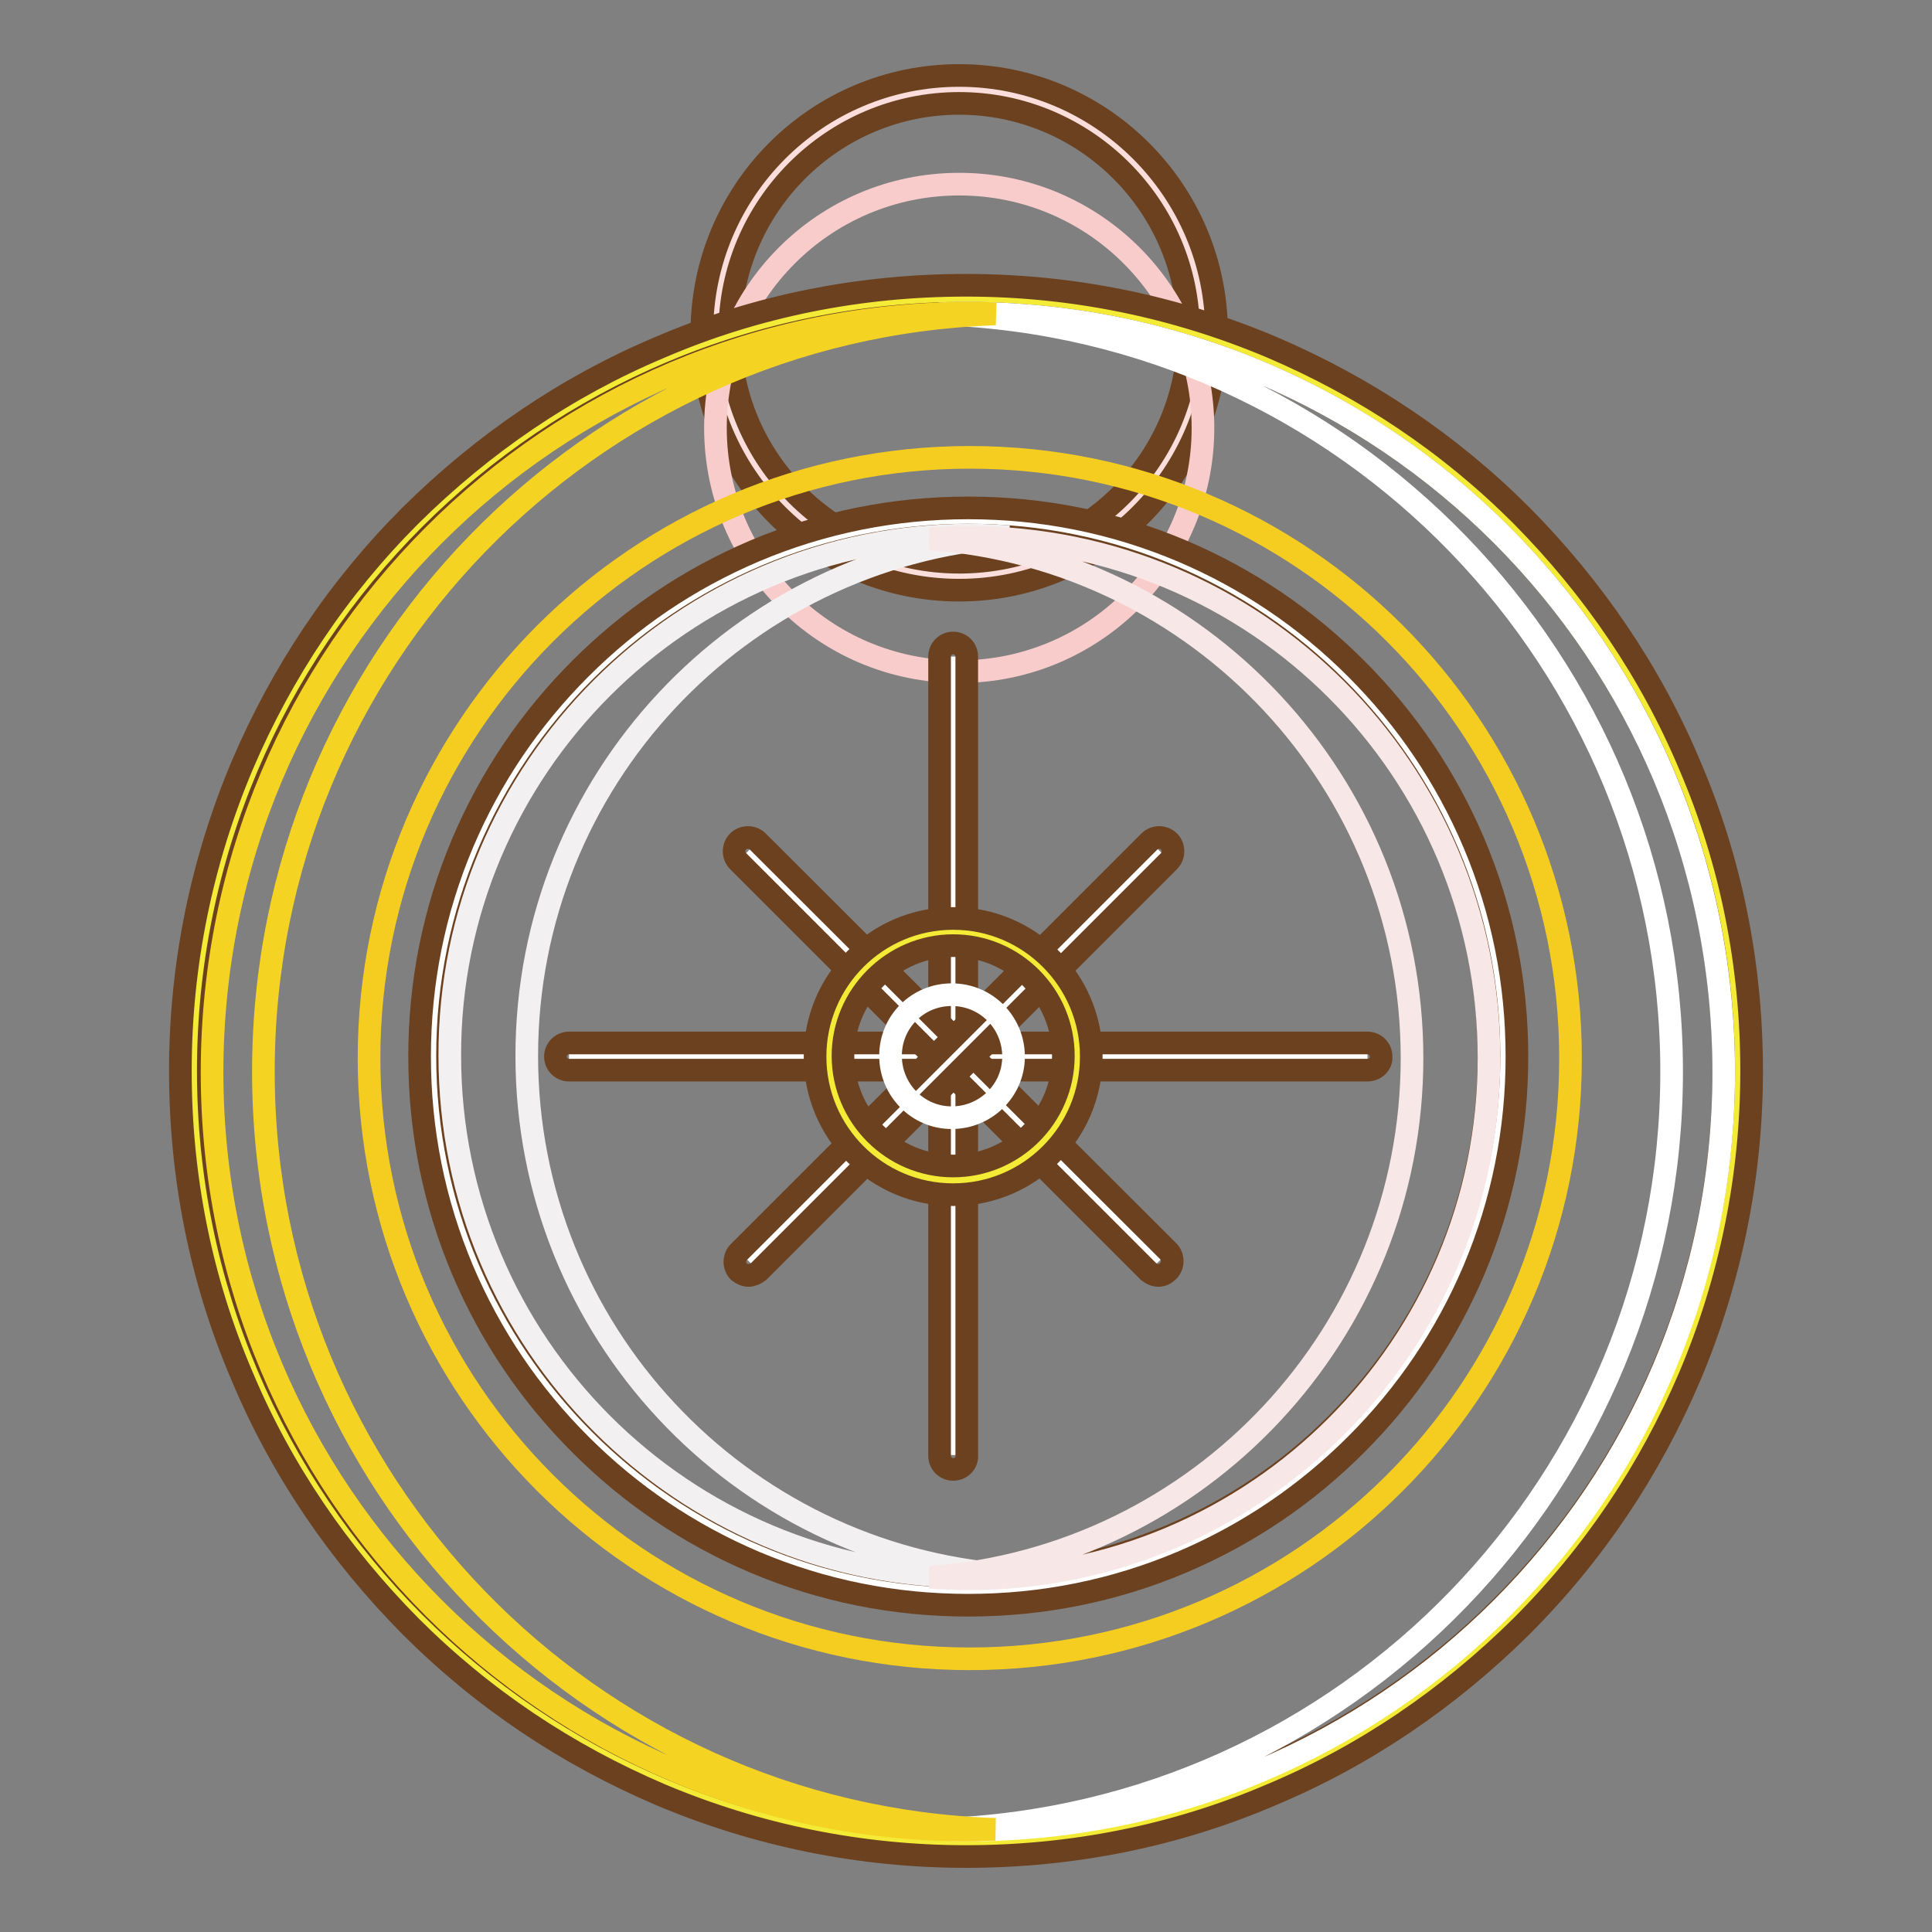<?xml version="1.0" encoding="utf-8"?>
<!-- Svg Vector Icons : http://www.onlinewebfonts.com/icon -->
<!DOCTYPE svg PUBLIC "-//W3C//DTD SVG 1.1//EN" "http://www.w3.org/Graphics/SVG/1.1/DTD/svg11.dtd">
<svg version="1.1" xmlns="http://www.w3.org/2000/svg" xmlns:xlink="http://www.w3.org/1999/xlink" x="0px" y="0px" viewBox="0 0 256 256" enable-background="new 0 0 256 256" xml:space="preserve">
<rect x="0" y="0" width="256" height="256" fill="#808080" stroke="none"/>
<g> <path stroke-width="3" fill-opacity="0" stroke="#fbdedc"  d="M94.8,44.1c0,17.8,14.4,32.3,32.3,32.3c17.8,0,32.3-14.4,32.3-32.3c0-17.8-14.4-32.3-32.3-32.3 C109.2,11.8,94.8,26.2,94.8,44.1C94.8,44.1,94.8,44.1,94.8,44.1z"/> <path stroke-width="3" fill-opacity="0" stroke="#6b411f"  d="M127.1,78.2C108.2,78.2,93,62.9,93,44.1C93,25.3,108.2,10,127.1,10c18.8,0,34.1,15.3,34.1,34.1 C161.1,62.9,145.9,78.2,127.1,78.2z M127.1,13.7c-16.8,0-30.4,13.7-30.4,30.4c0,16.8,13.7,30.4,30.4,30.4 c16.8,0,30.4-13.7,30.4-30.4C157.5,27.3,143.8,13.7,127.1,13.7z"/> <path stroke-width="3" fill-opacity="0" stroke="#f8cccb"  d="M94.8,56.7c0,17.8,14.4,32.3,32.3,32.3c17.8,0,32.3-14.4,32.3-32.3c0-17.8-14.4-32.3-32.3-32.3 C109.2,24.4,94.8,38.9,94.8,56.7C94.8,56.7,94.8,56.7,94.8,56.7z"/> <path stroke-width="3" fill-opacity="0" stroke="#f3eb35"  d="M128,244.2c-13.8,0-27.2-2.7-39.8-8C76,231,65.1,223.6,55.7,214.2c-9.4-9.4-16.8-20.3-21.9-32.5 c-5.3-12.6-8-26-8-39.8c0-13.8,2.7-27.2,8-39.8C38.9,89.9,46.3,79,55.7,69.6c9.4-9.4,20.3-16.8,32.5-21.9c12.6-5.3,26-8,39.8-8 c13.8,0,27.2,2.7,39.8,8c12.2,5.1,23.1,12.5,32.5,21.9c9.4,9.4,16.8,20.3,21.9,32.5c5.3,12.6,8.1,26,8.1,39.8 c0,13.8-2.7,27.2-8.1,39.8c-5.1,12.2-12.5,23.1-21.9,32.5c-9.4,9.4-20.3,16.8-32.5,21.9C155.2,241.5,141.8,244.2,128,244.2 L128,244.2z"/> <path stroke-width="3" fill-opacity="0" stroke="#6b411f"  d="M128,41.5c55.5,0,100.4,45,100.4,100.4c0,55.5-45,100.4-100.4,100.4c-55.5,0-100.4-45-100.4-100.4 C27.6,86.4,72.5,41.5,128,41.5 M128,37.8c-14,0-27.7,2.7-40.5,8.2c-12.4,5.2-23.5,12.8-33.1,22.3c-9.6,9.6-17,20.7-22.3,33.1 c-5.4,12.8-8.2,26.5-8.2,40.5c0,14,2.7,27.7,8.2,40.5c5.2,12.4,12.8,23.5,22.3,33.1c9.6,9.6,20.7,17,33.1,22.3 c12.8,5.4,26.5,8.2,40.5,8.2s27.7-2.7,40.5-8.2c12.4-5.2,23.5-12.8,33.1-22.3c9.6-9.6,17-20.7,22.3-33.1 c5.4-12.8,8.2-26.5,8.2-40.5c0-14-2.7-27.7-8.2-40.5c-5.2-12.4-12.8-23.5-22.3-33.1c-9.6-9.6-20.7-17-33.1-22.3 C155.7,40.6,142.1,37.8,128,37.8L128,37.8z"/> <path stroke-width="3" fill-opacity="0" stroke="#ffffff"  d="M128,41.5c-1.1,0-2.3,0-3.5,0.1c53.9,1.8,97,46.1,97,100.4c0,54.3-43.1,98.6-97,100.4 c1.1,0,2.3,0.1,3.5,0.1c55.5,0,100.4-45,100.4-100.4C228.4,86.4,183.5,41.5,128,41.5L128,41.5z"/> <path stroke-width="3" fill-opacity="0" stroke="#f4d323"  d="M128.5,41.5c1.1,0,2.3,0,3.4,0.1c-53.9,1.8-97,46.1-97,100.4c0,54.3,43.1,98.6,97,100.4 c-1.1,0-2.3,0.1-3.4,0.1c-55.5,0-100.4-45-100.4-100.4C28.1,86.4,73,41.5,128.5,41.5z"/> <path stroke-width="3" fill-opacity="0" stroke="#f5cd21"  d="M48.9,140.2c0,43.9,35.6,79.6,79.6,79.6c44,0,79.6-35.6,79.6-79.5c0,0,0,0,0-0.1c0-44-35.6-79.6-79.6-79.6 C84.6,60.6,48.9,96.3,48.9,140.2z"/> <path stroke-width="3" fill-opacity="0" stroke="#ffffff"  d="M128.3,210.8c-18.9,0-36.7-7.4-50.1-20.7c-13.4-13.4-20.7-31.1-20.7-50.1c0-18.9,7.4-36.7,20.7-50.1 c13.4-13.4,31.1-20.7,50.1-20.7c18.9,0,36.7,7.4,50.1,20.7c13.4,13.4,20.7,31.1,20.7,50.1c0,18.9-7.4,36.7-20.7,50.1 C165,203.4,147.3,210.8,128.3,210.8z"/> <path stroke-width="3" fill-opacity="0" stroke="#6b411f"  d="M128.3,70.9c38.1,0,69,30.9,69,69c0,38.1-30.9,69-69,69c-38.1,0-69-30.9-69-69 C59.3,101.8,90.3,70.9,128.3,70.9 M128.3,67.3c-9.8,0-19.3,1.9-28.3,5.7c-8.7,3.7-16.4,8.9-23.1,15.6c-6.7,6.7-11.9,14.4-15.6,23.1 c-3.8,9-5.7,18.5-5.7,28.3s1.9,19.3,5.7,28.3c3.7,8.7,8.9,16.4,15.6,23.1c6.7,6.7,14.4,11.9,23.1,15.6c9,3.8,18.5,5.7,28.3,5.7 c9.8,0,19.3-1.9,28.3-5.7c8.7-3.7,16.4-8.9,23.1-15.6c6.7-6.7,11.9-14.4,15.6-23.1c3.8-9,5.7-18.5,5.7-28.3s-1.9-19.3-5.7-28.3 c-3.7-8.7-8.9-16.4-15.6-23.1c-6.7-6.7-14.4-11.9-23.1-15.6C147.6,69.2,138.1,67.3,128.3,67.3L128.3,67.3z"/> <path stroke-width="3" fill-opacity="0" stroke="#f2f0f0"  d="M128.6,70.9c1.7,0,3.4,0.1,5.1,0.2c-35.7,2.6-63.9,32.4-63.9,68.8c0,36.4,28.1,66.2,63.9,68.8 c-1.7,0.1-3.4,0.2-5.1,0.2c-38.1,0-69-30.9-69-69C59.5,101.9,90.5,70.9,128.6,70.9z"/> <path stroke-width="3" fill-opacity="0" stroke="#f8e7e7"  d="M128.3,71.2c-1.7,0-3.4,0.1-5.1,0.2c35.7,2.6,63.9,32.4,63.9,68.8c0,36.4-28.2,66.2-63.9,68.8 c1.7,0.1,3.4,0.2,5.1,0.2c38.1,0,69-30.9,69-69C197.3,102.1,166.5,71.2,128.3,71.2L128.3,71.2z"/> <path stroke-width="3" fill-opacity="0" stroke="#ffffff"  d="M126.3,87v105.8"/> <path stroke-width="3" fill-opacity="0" stroke="#6b411f"  d="M126.3,194.7c-1,0-1.8-0.8-1.8-1.8V87c0-1,0.8-1.8,1.8-1.8s1.8,0.8,1.8,1.8v105.8 C128.2,193.8,127.4,194.7,126.3,194.7z"/> <path stroke-width="3" fill-opacity="0" stroke="#ffffff"  d="M75.4,139.9h105.8"/> <path stroke-width="3" fill-opacity="0" stroke="#6b411f"  d="M181.2,141.8H75.4c-1,0-1.8-0.8-1.8-1.8c0-1,0.8-1.8,1.8-1.8h105.8c1,0,1.8,0.8,1.8,1.8 C183.1,141,182.2,141.8,181.2,141.8L181.2,141.8z"/> <path stroke-width="3" fill-opacity="0" stroke="#ffffff"  d="M99.2,112.7l54.4,54.4"/> <path stroke-width="3" fill-opacity="0" stroke="#6b411f"  d="M153.5,169c-0.5,0-0.9-0.2-1.3-0.5l-54.4-54.4c-0.7-0.7-0.7-1.9,0-2.6c0.7-0.7,1.9-0.7,2.6,0l54.4,54.3 c0.7,0.7,0.7,1.9,0,2.6C154.4,168.8,154,169,153.5,169L153.5,169z"/> <path stroke-width="3" fill-opacity="0" stroke="#ffffff"  d="M99.2,167.1l54.4-54.4"/> <path stroke-width="3" fill-opacity="0" stroke="#6b411f"  d="M99.2,169c-0.5,0-0.9-0.2-1.3-0.5c-0.7-0.7-0.7-1.9,0-2.6l54.4-54.4c0.7-0.7,1.9-0.7,2.6,0 c0.7,0.7,0.7,1.9,0,2.6l-54.4,54.4C100.1,168.8,99.6,169,99.2,169L99.2,169z"/> <path stroke-width="3" fill-opacity="0" stroke="#f3eb35"  d="M126.3,156.4c-9.1,0-16.4-7.4-16.4-16.4c0-9.1,7.4-16.4,16.4-16.4c9.1,0,16.4,7.4,16.4,16.4 C142.8,149,135.4,156.4,126.3,156.4z"/> <path stroke-width="3" fill-opacity="0" stroke="#6b411f"  d="M126.3,125.3c8.1,0,14.6,6.6,14.6,14.6c0,8.1-6.6,14.6-14.6,14.6c-8.1,0-14.6-6.6-14.6-14.6 C111.7,131.9,118.3,125.3,126.3,125.3 M126.3,121.7c-10.1,0-18.3,8.2-18.3,18.3c0,10.1,8.2,18.3,18.3,18.3 c10.1,0,18.3-8.2,18.3-18.3C144.6,129.9,136.4,121.7,126.3,121.7z"/> <path stroke-width="3" fill-opacity="0" stroke="#ffffff"  d="M118,139.9c0,4.5,3.6,8.2,8.1,8.2c4.5,0,8.2-3.6,8.2-8.1c0,0,0,0,0,0c0-4.5-3.6-8.2-8.2-8.2 C121.6,131.8,118,135.4,118,139.9z"/></g>
</svg>